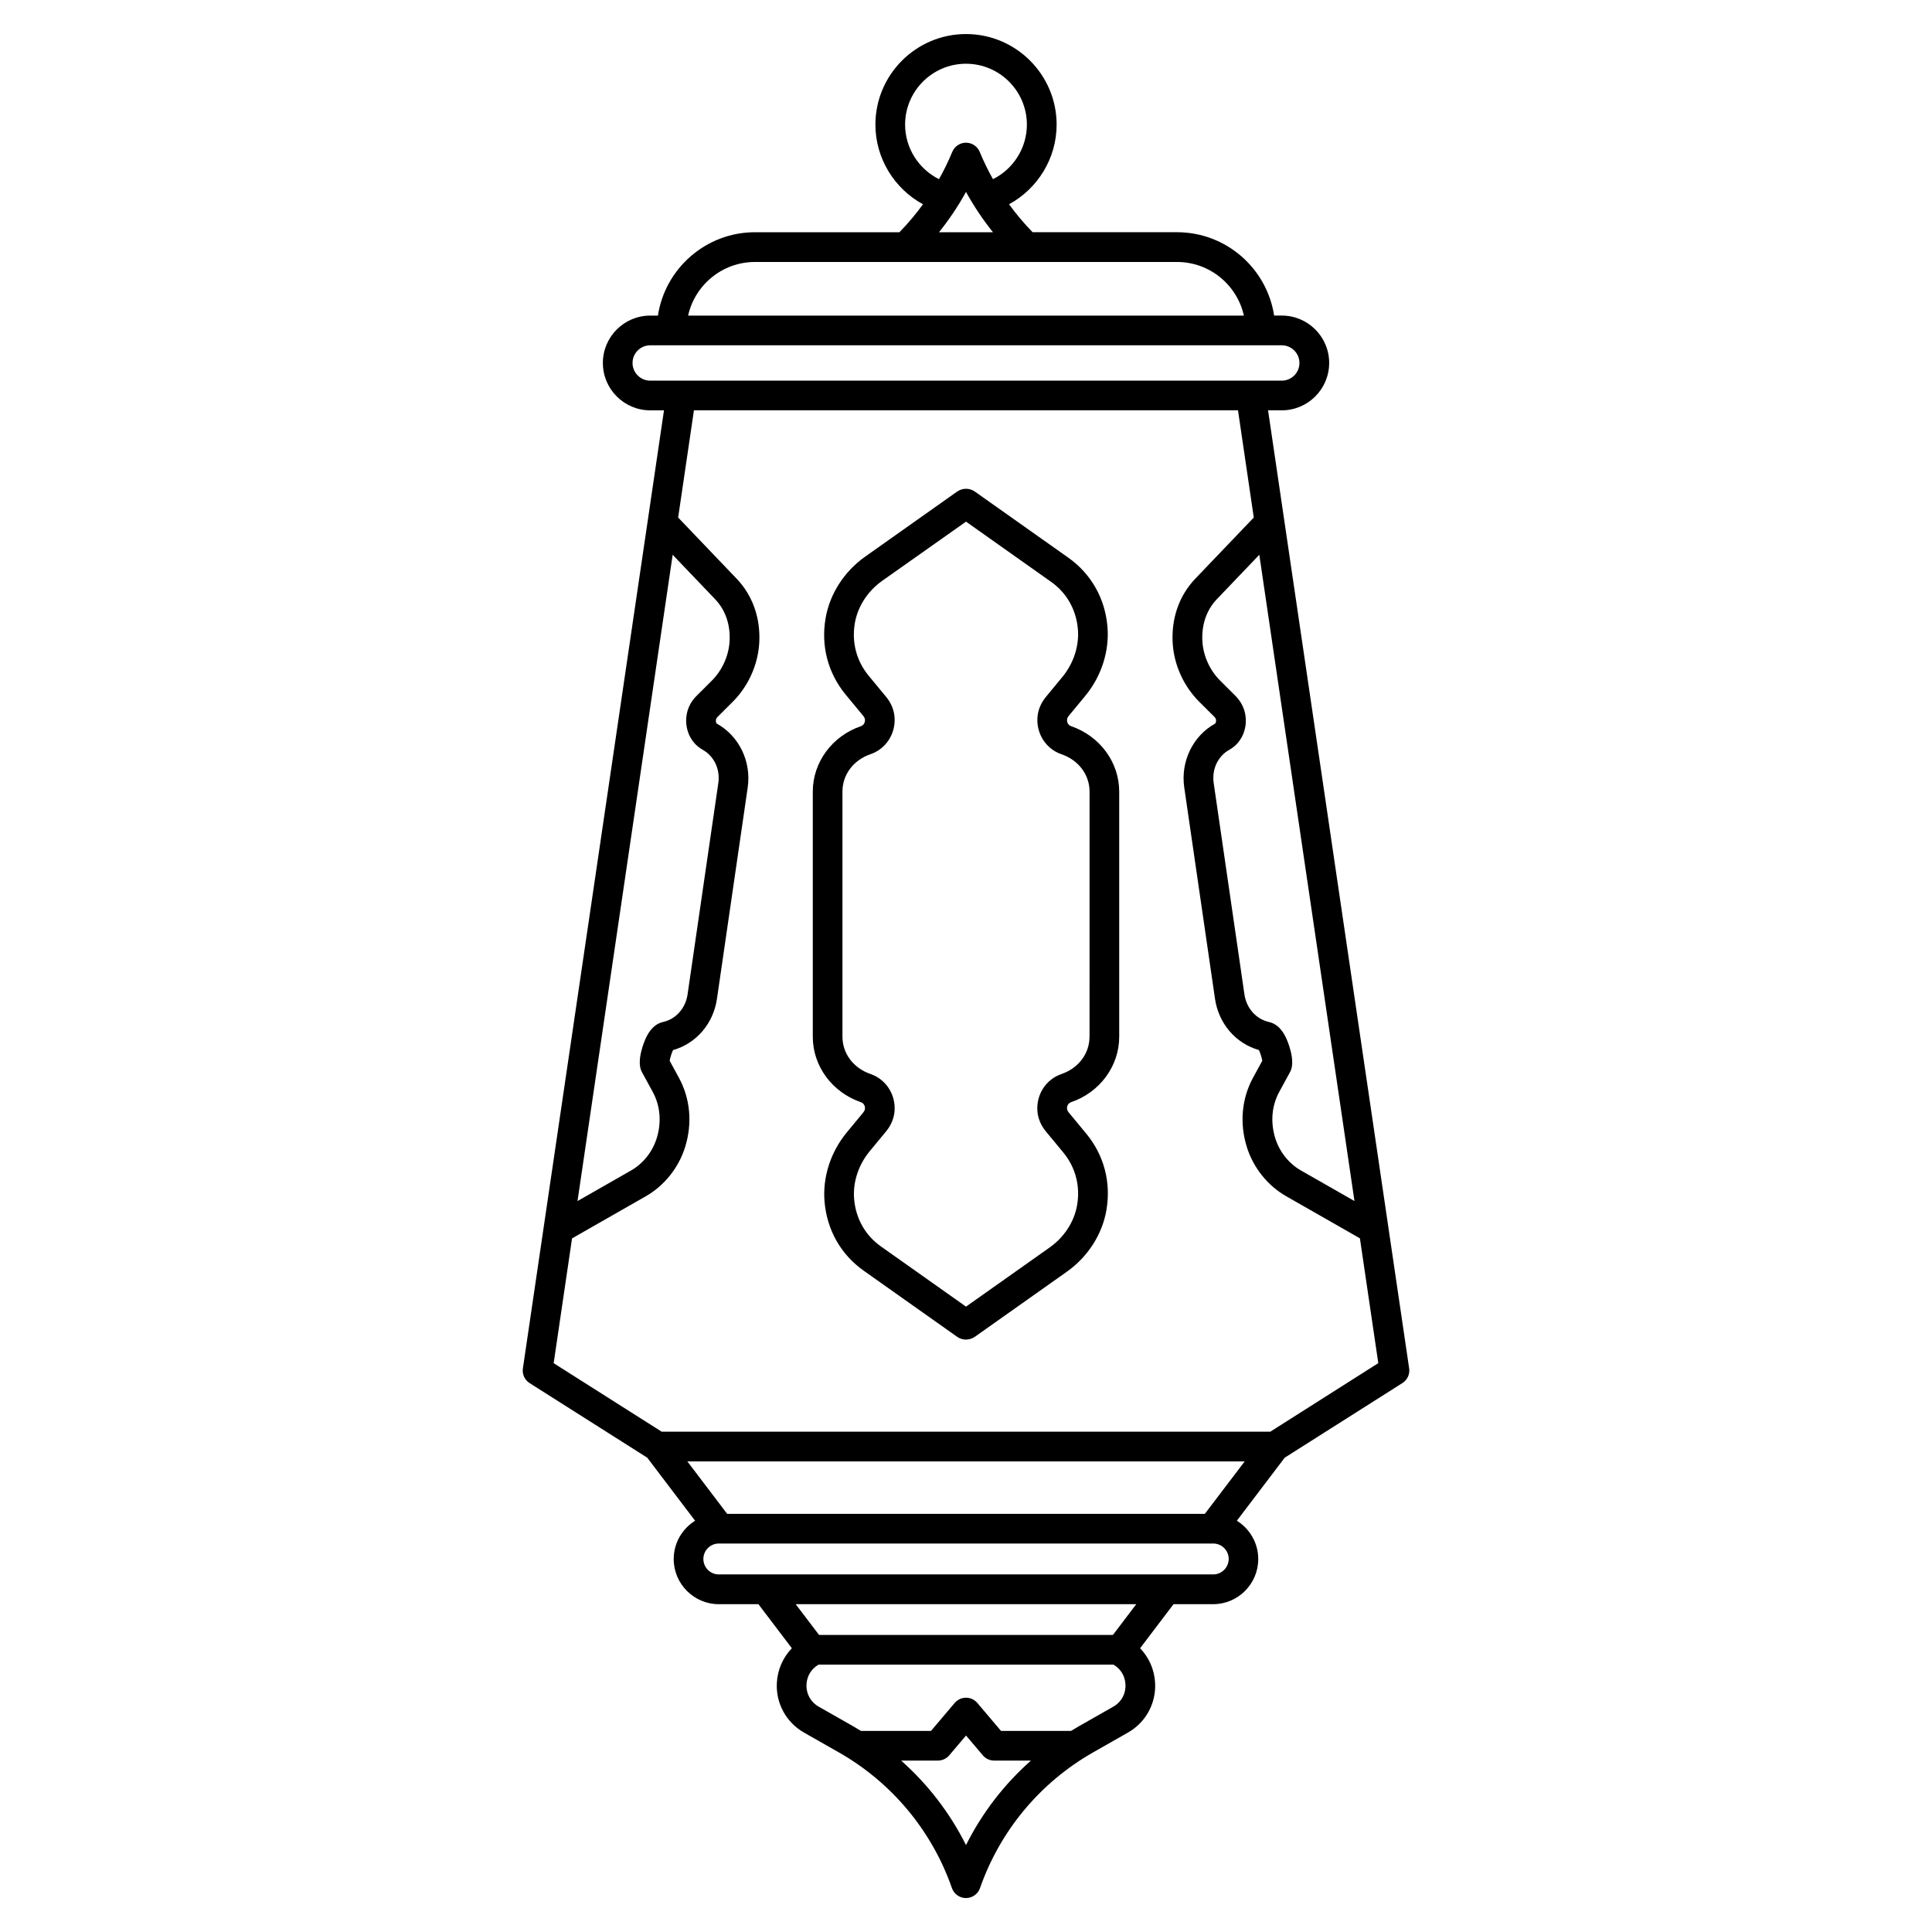 <?xml version="1.0" encoding="UTF-8"?>
<!-- Uploaded to: ICON Repo, www.iconrepo.com, Generator: ICON Repo Mixer Tools -->
<svg fill="#000000" width="800px" height="800px" version="1.1" viewBox="144 144 512 512" xmlns="http://www.w3.org/2000/svg">
 <g>
  <path d="m517.44 506.64-37.391-253.9h3.641c6.918 0 12.555-5.629 12.555-12.555 0-6.926-5.629-12.555-12.555-12.555h-2.035c-1.898-12.488-12.715-22.09-25.723-22.09h-38.277c-2.273-2.332-4.359-4.812-6.25-7.41 7.617-4.133 12.613-12.191 12.613-21.105-0.008-13.23-10.781-24.004-24.016-24.004s-24.008 10.773-24.008 24.008c0 8.914 5 16.984 12.613 21.105-1.891 2.598-3.977 5.078-6.25 7.41h-38.277c-13.008 0-23.824 9.605-25.723 22.09h-2.035c-6.918 0-12.555 5.629-12.555 12.555 0 6.926 5.629 12.555 12.555 12.555h3.641l-37.391 253.9c-0.227 1.535 0.473 3.07 1.789 3.898l31.164 19.758 12.684 16.707c-3.394 2.117-5.668 5.863-5.668 10.156 0 6.594 5.363 11.965 11.965 11.965h10.488l8.855 11.672c-2.344 2.43-3.789 5.656-3.977 9.18-0.285 5.434 2.481 10.48 7.211 13.176l9.219 5.246c14.012 7.969 24.66 20.742 29.973 35.965 0.551 1.586 2.047 2.637 3.719 2.637 1.672 0 3.168-1.062 3.719-2.637 5.312-15.223 15.961-27.996 29.973-35.965l9.219-5.246c4.734-2.688 7.5-7.734 7.211-13.176-0.188-3.523-1.625-6.742-3.977-9.18l8.855-11.672h10.488c6.594 0 11.965-5.363 11.965-11.965 0-4.281-2.273-8.039-5.668-10.156l12.684-16.707 31.164-19.758c1.344-0.836 2.039-2.367 1.812-3.902zm-32.539-87.422c-1.133-2.481-2.668-3.945-4.566-4.367-3.434-0.758-6.004-3.621-6.543-7.312l-8.148-56c-0.531-3.68 1.102-7.164 4.184-8.867 3.277-1.812 4.969-5.805 4.113-9.703-0.375-1.691-1.25-3.266-2.527-4.547l-4.016-4.004c-2.766-2.746-4.488-6.523-4.742-10.363-0.285-4.387 1.062-8.383 3.809-11.246l11.266-11.789 25.219 171.27-14.18-8.098c-3.219-1.84-5.707-4.969-6.82-8.582-1.309-4.231-0.926-8.582 1.062-12.242l2.894-5.312c1.633-2.977-0.895-8.594-1.004-8.832zm-101.04-242.19c0-8.895 7.242-16.137 16.137-16.137 8.895 0 16.137 7.242 16.137 16.137 0 6.188-3.582 11.77-8.984 14.453-1.309-2.332-2.488-4.734-3.512-7.223-0.609-1.477-2.047-2.441-3.641-2.441s-3.031 0.965-3.641 2.441c-1.023 2.488-2.203 4.891-3.512 7.223-5.402-2.684-8.984-8.266-8.984-14.453zm16.141 17.832c2.066 3.758 4.457 7.332 7.152 10.695h-14.316c2.703-3.367 5.098-6.938 7.164-10.695zm-55.922 18.566h111.84c8.66 0 15.922 6.09 17.723 14.219h-147.29c1.801-8.129 9.062-14.219 17.723-14.219zm-32.453 26.766c0-2.578 2.098-4.684 4.684-4.684h167.37c2.578 0 4.684 2.098 4.684 4.684 0 2.59-2.098 4.684-4.684 4.684h-167.37c-2.578 0-4.684-2.106-4.684-4.684zm18.547 102.48c3.078 1.703 4.723 5.188 4.184 8.867l-8.148 56c-0.543 3.691-3.102 6.555-6.543 7.312-1.898 0.414-3.434 1.891-4.566 4.367-0.109 0.234-2.637 5.856-1.012 8.848l2.894 5.305c1.996 3.66 2.371 8.012 1.062 12.242-1.121 3.621-3.602 6.75-6.82 8.582l-14.18 8.098 25.219-171.27 11.266 11.789c2.746 2.863 4.094 6.859 3.809 11.246-0.254 3.836-1.977 7.617-4.742 10.363l-4.016 4.004c-1.289 1.277-2.164 2.856-2.527 4.547-0.848 3.887 0.848 7.875 4.121 9.695zm69.828 290.29c-4.262-8.512-10.105-16.098-17.191-22.387h9.742c1.16 0 2.254-0.512 3-1.387l4.457-5.254 4.457 5.254c0.746 0.887 1.852 1.387 3 1.387h9.742c-7.102 6.289-12.949 13.875-17.207 22.387zm39.023-36.672-9.219 5.246c-0.66 0.375-1.32 0.766-1.969 1.172h-18.559l-6.277-7.41c-0.746-0.887-1.852-1.387-3-1.387-1.152 0-2.254 0.512-3 1.387l-6.277 7.41h-18.559c-0.648-0.395-1.301-0.789-1.969-1.172l-9.219-5.246c-2.164-1.23-3.375-3.445-3.246-5.922 0.117-2.234 1.301-4.144 3.199-5.227h78.129c1.898 1.082 3.09 2.981 3.199 5.227 0.133 2.484-1.078 4.699-3.234 5.922zm-0.09-19.012h-77.875l-6.199-8.156h90.262zm26.57-16.039h-131.01c-2.254 0-4.094-1.832-4.094-4.094 0-2.254 1.832-4.094 4.094-4.094h131.03c2.254 0 4.094 1.832 4.094 4.094-0.02 2.262-1.852 4.094-4.113 4.094zm-2.215-16.051h-126.58l-10.559-13.902h147.71zm17.348-21.773h-161.28l-28.633-18.156 4.871-33.074 19.543-11.16c4.93-2.812 8.738-7.586 10.441-13.098 1.938-6.277 1.348-12.793-1.672-18.332l-2.441-4.477c0.148-0.836 0.531-2.117 0.895-2.832 6.16-1.762 10.688-7.008 11.641-13.609l8.148-56c0.992-6.848-2.281-13.637-8.168-16.895-0.129-0.07-0.375-0.492-0.234-1.133 0.051-0.207 0.188-0.441 0.395-0.648l4.016-4.004c4.102-4.082 6.66-9.703 7.035-15.43 0.434-6.613-1.691-12.723-5.973-17.199l-15.508-16.215 4.184-28.418h144.18l4.184 28.418-15.508 16.215c-4.281 4.477-6.406 10.586-5.973 17.199 0.375 5.719 2.941 11.344 7.035 15.418l4.023 4.004c0.207 0.207 0.344 0.441 0.395 0.648 0.137 0.641-0.109 1.062-0.234 1.133-5.883 3.258-9.16 10.035-8.168 16.895l8.148 56c0.965 6.602 5.481 11.848 11.641 13.609 0.363 0.727 0.746 1.996 0.895 2.832l-2.441 4.477c-3.019 5.539-3.609 12.055-1.672 18.332 1.703 5.512 5.512 10.281 10.441 13.098l19.543 11.16 4.871 33.074z"/>
  <path d="m427.84 336.44c-0.582-0.195-1.141-0.816-1.062-1.762 0.02-0.297 0.195-0.66 0.473-0.992l4.309-5.215c4.34-5.234 6.496-11.965 5.922-18.469-0.66-7.477-4.34-13.953-10.383-18.223l-24.746-17.504c-0.688-0.492-1.504-0.746-2.352-0.746-0.816 0-1.684 0.277-2.352 0.746l-24.395 17.258c-5.531 3.918-9.348 9.852-10.461 16.285-1.277 7.391 0.629 14.602 5.363 20.32l4.594 5.551c0.277 0.336 0.453 0.699 0.473 0.992 0.078 0.945-0.48 1.566-1.062 1.762-7.637 2.609-12.762 9.574-12.762 17.34v64.973c0 7.766 5.125 14.73 12.762 17.34 0.582 0.195 1.141 0.816 1.062 1.762-0.02 0.297-0.195 0.66-0.473 0.992l-4.309 5.215c-4.34 5.234-6.496 11.965-5.922 18.469 0.66 7.477 4.34 13.953 10.383 18.223l24.746 17.504c0.688 0.492 1.504 0.746 2.352 0.746 0.816 0 1.684-0.277 2.352-0.746l24.395-17.258c5.531-3.918 9.348-9.852 10.461-16.285 1.277-7.391-0.629-14.602-5.363-20.32l-4.594-5.551c-0.277-0.336-0.453-0.699-0.473-0.992-0.078-0.945 0.48-1.566 1.062-1.762 7.637-2.609 12.762-9.574 12.762-17.34v-64.973c0-7.766-5.125-14.73-12.762-17.34zm4.891 82.301c0 4.469-2.922 8.344-7.438 9.891-4.094 1.398-6.711 5.441-6.367 9.832 0.148 1.93 0.934 3.797 2.254 5.391l4.594 5.551c3.238 3.918 4.547 8.875 3.672 13.965-0.758 4.398-3.406 8.48-7.242 11.199l-22.199 15.699-22.562-15.961c-4.121-2.914-6.633-7.352-7.086-12.488-0.395-4.457 1.121-9.113 4.144-12.762l4.309-5.215c1.32-1.594 2.106-3.465 2.254-5.391 0.344-4.387-2.273-8.434-6.367-9.832-4.516-1.543-7.438-5.422-7.438-9.891v-64.973c0-4.469 2.922-8.344 7.438-9.891 4.094-1.398 6.711-5.441 6.367-9.832-0.148-1.93-0.934-3.797-2.254-5.391l-4.594-5.551c-3.238-3.918-4.547-8.875-3.672-13.965 0.758-4.398 3.406-8.48 7.242-11.199l22.219-15.688 22.555 15.961c4.121 2.914 6.633 7.352 7.086 12.488 0.395 4.457-1.121 9.113-4.144 12.762l-4.309 5.215c-1.32 1.594-2.106 3.465-2.254 5.391-0.344 4.387 2.273 8.434 6.367 9.832 4.516 1.543 7.438 5.422 7.438 9.891l-0.004 64.961z"/>
 </g>
</svg>